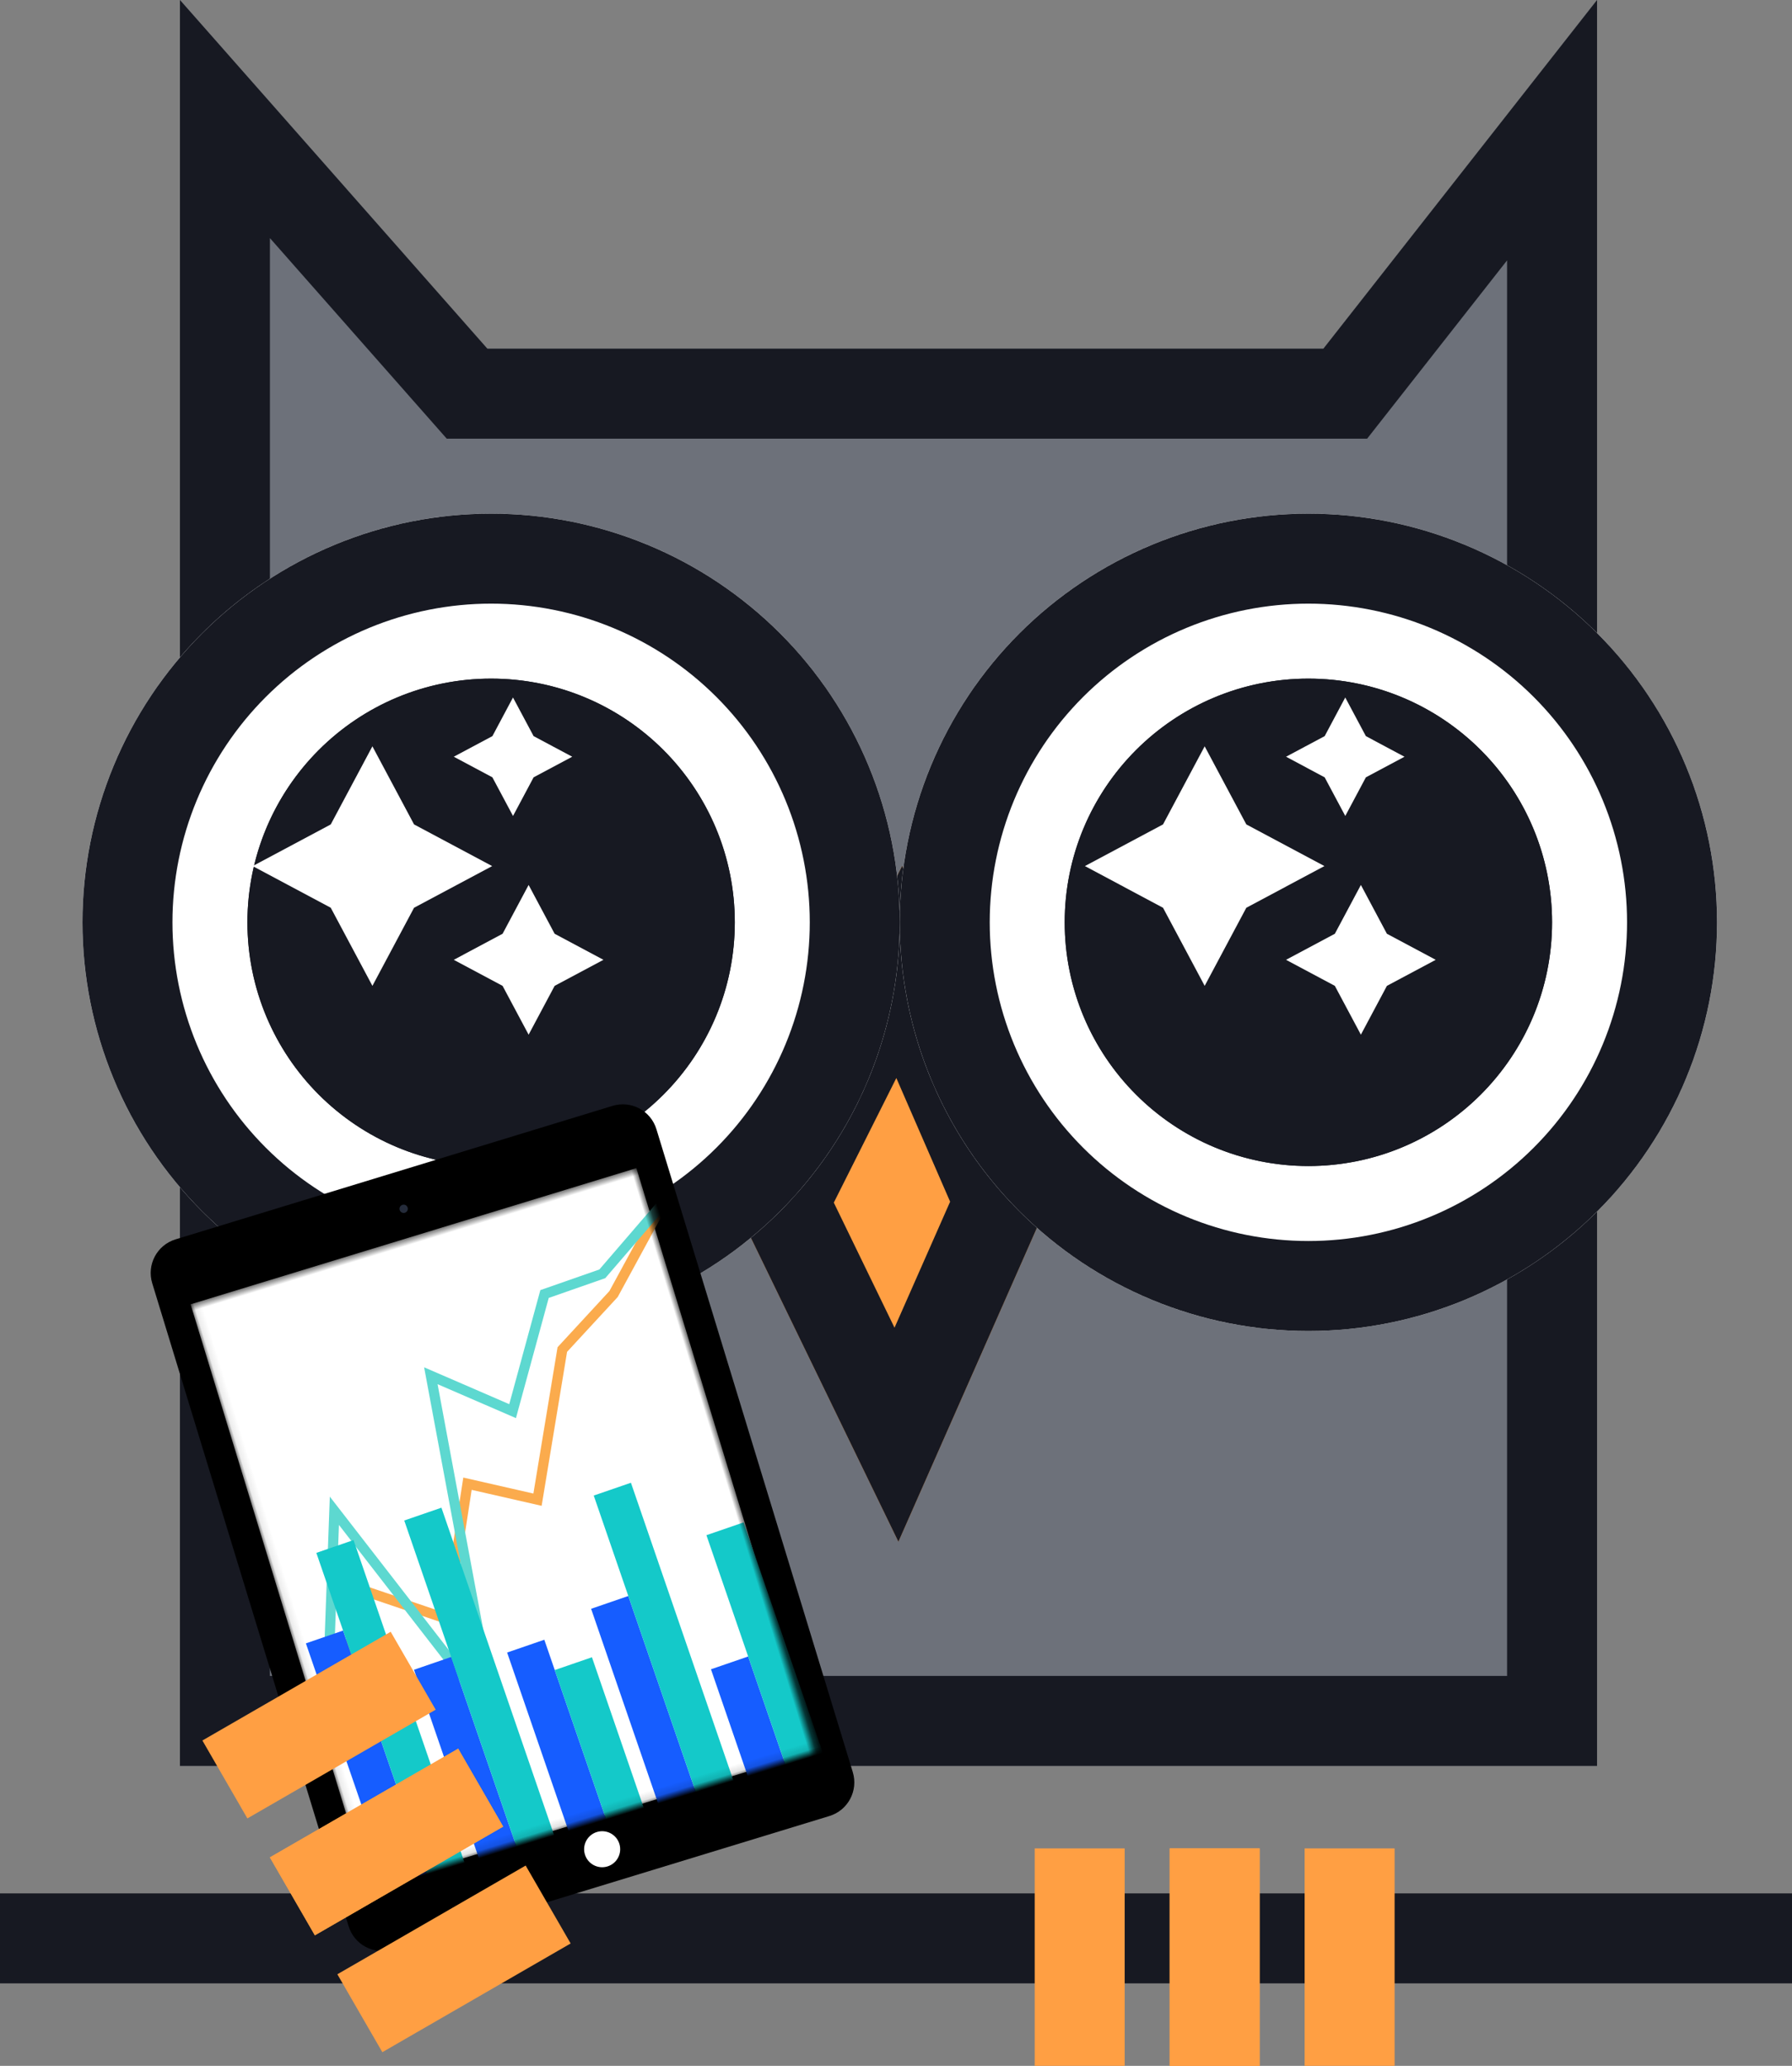 <svg xmlns="http://www.w3.org/2000/svg" xmlns:xlink="http://www.w3.org/1999/xlink" fill="none" version="1.1" width="239" height="275.5" viewBox="0 0 239 275.5"><rect x="0" y="0" width="239" height="275.5" fill="#808080" stroke="none"/><defs><clipPath id="master_svg0_5265_23646/5244_23924"><rect x="144" y="90.5" width="50" height="50" rx="0"/></clipPath><clipPath id="master_svg1_5265_23646/5244_23818"><rect x="33" y="90.5" width="50" height="50" rx="0"/></clipPath><mask id="master_svg2_5265_23652" style="mask-type:alpha" maskUnits="objectBoundingBox"><g><path d="M23.073 175.562C23.073 175.562 23.073 175.562 23.073 175.562L85.269 175.562C85.269 175.562 85.269 175.562 85.269 175.562L85.269 256.883C85.269 256.883 85.269 256.883 85.269 256.883L23.073 256.883C23.073 256.883 23.073 256.883 23.073 256.883Z" fill="#FFFFFF" fill-opacity="1"/></g></mask></defs><g><g><g><path d="M24,235.5L213,235.5L213,0L176.5,46.5L65,46.5L24,0L24,113.5L24,150.5L24,176.625L24,235.5Z" fill="#6D717A" fill-opacity="1"/><path d="M24,0L65,46.5L176.5,46.5L201,15.288L213,0L213,235.5L24,235.5L24,0ZM182.336,58.5L201,34.723L201,223.5L36,223.5L36,31.754L59.582,58.5L182.336,58.5Z" fill-rule="evenodd" fill="#171922" fill-opacity="1"/></g><g transform="matrix(0.707,0.707,-0.707,0.707,116.912,-51.251)"><path d="M120.322,115.5L136.105,163.103L183.709,179.594L165.804,133.405L120.322,115.5Z" fill="#FF9F43" fill-opacity="1"/><path d="M125.24,130.332L120.322,115.5L134.862,121.224L165.804,133.405L178.022,164.925L183.709,179.594L168.842,174.444L136.105,163.103L125.24,130.332ZM145.631,153.704L139.78,136.057L156.515,142.645L163.156,159.775L145.631,153.704Z" fill-rule="evenodd" fill="#171922" fill-opacity="1"/></g><g><ellipse cx="65.5" cy="123" rx="54.5" ry="54.5" fill="#FFFFFF" fill-opacity="1"/><path d="M120,123Q120,124.338,119.934,125.674Q119.869,127.01,119.738,128.342Q119.606,129.673,119.41,130.997Q119.214,132.32,118.953,133.632Q118.692,134.945,118.367,136.242Q118.042,137.54,117.653,138.821Q117.265,140.101,116.814,141.361Q116.363,142.62,115.851,143.856Q115.339,145.092,114.767,146.302Q114.195,147.511,113.565,148.691Q112.934,149.871,112.246,151.019Q111.558,152.166,110.815,153.279Q110.072,154.391,109.275,155.466Q108.478,156.54,107.629,157.574Q106.78,158.609,105.882,159.6Q104.983,160.591,104.037,161.537Q103.091,162.483,102.1,163.382Q101.109,164.28,100.074,165.129Q99.04,165.978,97.966,166.775Q96.891,167.572,95.779,168.315Q94.666,169.058,93.519,169.746Q92.371,170.434,91.191,171.065Q90.011,171.695,88.802,172.267Q87.592,172.839,86.356,173.351Q85.12,173.863,83.86,174.314Q82.601,174.765,81.321,175.153Q80.04,175.542,78.742,175.867Q77.445,176.192,76.132,176.453Q74.82,176.714,73.497,176.91Q72.173,177.106,70.842,177.238Q69.51,177.369,68.174,177.434Q66.838,177.5,65.5,177.5Q64.162,177.5,62.826,177.434Q61.49,177.369,60.158,177.238Q58.827,177.106,57.503,176.91Q56.18,176.714,54.868,176.453Q53.555,176.192,52.258,175.867Q50.96,175.542,49.679,175.153Q48.399,174.765,47.139,174.314Q45.88,173.863,44.644,173.351Q43.408,172.839,42.198,172.267Q40.989,171.695,39.809,171.065Q38.629,170.434,37.481,169.746Q36.334,169.058,35.221,168.315Q34.109,167.572,33.034,166.775Q31.96,165.978,30.926,165.129Q29.891,164.28,28.9,163.382Q27.909,162.483,26.963,161.537Q26.017,160.591,25.118,159.6Q24.22,158.609,23.371,157.574Q22.522,156.54,21.725,155.466Q20.928,154.391,20.185,153.279Q19.442,152.166,18.754,151.019Q18.066,149.871,17.435,148.691Q16.805,147.511,16.233,146.302Q15.661,145.092,15.149,143.856Q14.637,142.62,14.186,141.36Q13.735,140.101,13.347,138.821Q12.958,137.54,12.633,136.242Q12.308,134.945,12.047,133.632Q11.786,132.32,11.59,130.997Q11.394,129.673,11.262,128.342Q11.131,127.01,11.066,125.674Q11,124.338,11,123Q11,121.662,11.066,120.326Q11.131,118.99,11.262,117.658Q11.394,116.327,11.59,115.003Q11.786,113.68,12.047,112.368Q12.308,111.055,12.633,109.758Q12.958,108.46,13.347,107.179Q13.735,105.899,14.186,104.639Q14.637,103.38,15.149,102.144Q15.661,100.908,16.233,99.698Q16.805,98.489,17.435,97.309Q18.066,96.129,18.754,94.981Q19.442,93.834,20.185,92.721Q20.928,91.609,21.725,90.534Q22.522,89.46,23.371,88.426Q24.22,87.391,25.118,86.4Q26.017,85.409,26.963,84.463Q27.909,83.517,28.9,82.618Q29.891,81.72,30.926,80.871Q31.96,80.022,33.034,79.225Q34.109,78.428,35.221,77.685Q36.334,76.942,37.481,76.254Q38.629,75.566,39.809,74.935Q40.989,74.305,42.198,73.733Q43.408,73.161,44.644,72.649Q45.88,72.137,47.139,71.686Q48.399,71.235,49.679,70.847Q50.96,70.458,52.258,70.133Q53.555,69.808,54.868,69.547Q56.18,69.286,57.503,69.09Q58.827,68.894,60.158,68.762Q61.49,68.631,62.826,68.566Q64.162,68.5,65.5,68.5Q66.838,68.5,68.174,68.566Q69.51,68.631,70.842,68.762Q72.173,68.894,73.497,69.09Q74.82,69.286,76.132,69.547Q77.445,69.808,78.742,70.133Q80.04,70.458,81.321,70.847Q82.601,71.235,83.861,71.686Q85.12,72.137,86.356,72.649Q87.592,73.161,88.802,73.733Q90.011,74.305,91.191,74.935Q92.371,75.566,93.519,76.254Q94.666,76.942,95.779,77.685Q96.891,78.428,97.966,79.225Q99.04,80.022,100.074,80.871Q101.109,81.72,102.1,82.618Q103.091,83.517,104.037,84.463Q104.983,85.409,105.882,86.4Q106.78,87.391,107.629,88.426Q108.478,89.46,109.275,90.534Q110.072,91.609,110.815,92.721Q111.558,93.834,112.246,94.981Q112.934,96.129,113.565,97.309Q114.195,98.489,114.767,99.698Q115.339,100.908,115.851,102.144Q116.363,103.38,116.814,104.639Q117.265,105.899,117.653,107.179Q118.042,108.46,118.367,109.758Q118.692,111.055,118.953,112.368Q119.214,113.68,119.41,115.003Q119.606,116.327,119.738,117.658Q119.869,118.99,119.934,120.326Q120,121.662,120,123ZM108,123Q108,121.957,107.949,120.915Q107.898,119.873,107.795,118.834Q107.693,117.796,107.54,116.764Q107.387,115.732,107.183,114.709Q106.98,113.685,106.726,112.673Q106.473,111.661,106.17,110.663Q105.867,109.665,105.516,108.682Q105.164,107.7,104.765,106.736Q104.366,105.772,103.92,104.829Q103.473,103.886,102.982,102.966Q102.49,102.046,101.953,101.151Q101.417,100.256,100.837,99.388Q100.258,98.521,99.636,97.683Q99.015,96.845,98.353,96.038Q97.691,95.232,96.99,94.459Q96.29,93.686,95.552,92.948Q94.814,92.21,94.041,91.51Q93.268,90.809,92.462,90.147Q91.655,89.485,90.817,88.864Q89.979,88.242,89.112,87.663Q88.244,87.083,87.349,86.547Q86.454,86.01,85.534,85.518Q84.614,85.027,83.671,84.58Q82.728,84.134,81.764,83.735Q80.8,83.336,79.818,82.984Q78.835,82.633,77.837,82.33Q76.839,82.027,75.827,81.774Q74.815,81.52,73.791,81.317Q72.768,81.113,71.736,80.96Q70.704,80.807,69.666,80.705Q68.627,80.602,67.585,80.551Q66.543,80.5,65.5,80.5Q64.457,80.5,63.415,80.551Q62.373,80.602,61.334,80.705Q60.296,80.807,59.264,80.96Q58.232,81.113,57.209,81.317Q56.185,81.52,55.173,81.774Q54.161,82.027,53.163,82.33Q52.165,82.633,51.182,82.984Q50.2,83.336,49.236,83.735Q48.272,84.134,47.329,84.58Q46.386,85.027,45.466,85.518Q44.546,86.01,43.651,86.547Q42.756,87.083,41.888,87.663Q41.021,88.242,40.183,88.864Q39.345,89.485,38.538,90.147Q37.732,90.809,36.959,91.51Q36.186,92.21,35.448,92.948Q34.71,93.686,34.01,94.459Q33.309,95.232,32.647,96.038Q31.985,96.845,31.364,97.683Q30.742,98.521,30.163,99.388Q29.583,100.256,29.047,101.151Q28.51,102.046,28.018,102.966Q27.527,103.886,27.08,104.829Q26.634,105.772,26.235,106.736Q25.836,107.7,25.484,108.682Q25.133,109.665,24.83,110.663Q24.527,111.661,24.274,112.673Q24.02,113.685,23.817,114.709Q23.613,115.732,23.46,116.764Q23.307,117.796,23.205,118.834Q23.102,119.873,23.051,120.915Q23,121.957,23,123Q23,124.043,23.051,125.085Q23.102,126.127,23.205,127.166Q23.307,128.204,23.46,129.236Q23.613,130.268,23.817,131.291Q24.02,132.315,24.274,133.327Q24.527,134.339,24.83,135.337Q25.133,136.335,25.484,137.318Q25.836,138.3,26.235,139.264Q26.634,140.228,27.08,141.171Q27.527,142.114,28.018,143.034Q28.51,143.954,29.047,144.849Q29.583,145.744,30.163,146.612Q30.742,147.479,31.364,148.317Q31.985,149.155,32.647,149.962Q33.309,150.768,34.01,151.541Q34.71,152.314,35.448,153.052Q36.186,153.79,36.959,154.49Q37.732,155.191,38.538,155.853Q39.345,156.515,40.183,157.136Q41.021,157.758,41.888,158.337Q42.756,158.917,43.651,159.453Q44.546,159.99,45.466,160.482Q46.386,160.973,47.329,161.42Q48.272,161.866,49.236,162.265Q50.2,162.664,51.182,163.016Q52.165,163.367,53.163,163.67Q54.161,163.973,55.173,164.226Q56.185,164.48,57.209,164.683Q58.232,164.887,59.264,165.04Q60.296,165.193,61.334,165.295Q62.373,165.398,63.415,165.449Q64.457,165.5,65.5,165.5Q66.543,165.5,67.585,165.449Q68.627,165.398,69.666,165.295Q70.704,165.193,71.736,165.04Q72.768,164.887,73.791,164.683Q74.815,164.48,75.827,164.226Q76.839,163.973,77.837,163.67Q78.835,163.367,79.818,163.016Q80.8,162.664,81.764,162.265Q82.728,161.866,83.671,161.42Q84.614,160.973,85.534,160.482Q86.454,159.99,87.349,159.453Q88.244,158.917,89.112,158.337Q89.979,157.758,90.817,157.136Q91.655,156.515,92.462,155.853Q93.268,155.191,94.041,154.49Q94.814,153.79,95.552,153.052Q96.29,152.314,96.99,151.541Q97.691,150.768,98.353,149.962Q99.015,149.155,99.636,148.317Q100.258,147.479,100.837,146.612Q101.417,145.744,101.953,144.849Q102.49,143.954,102.982,143.034Q103.473,142.114,103.92,141.171Q104.366,140.228,104.765,139.264Q105.164,138.3,105.516,137.318Q105.867,136.335,106.17,135.337Q106.473,134.339,106.726,133.327Q106.98,132.315,107.183,131.291Q107.387,130.268,107.54,129.236Q107.693,128.204,107.795,127.166Q107.898,126.127,107.949,125.085Q108,124.043,108,123Z" fill="#171922" fill-opacity="1"/></g><g><ellipse cx="65.5" cy="123" rx="32.5" ry="32.5" fill="#171922" fill-opacity="1"/><path d="M98,123Q98,123.798,97.961,124.595Q97.922,125.392,97.844,126.186Q97.765,126.98,97.648,127.769Q97.531,128.558,97.376,129.34Q97.22,130.123,97.026,130.897Q96.832,131.671,96.601,132.434Q96.369,133.198,96.1,133.949Q95.831,134.7,95.526,135.437Q95.221,136.174,94.88,136.896Q94.539,137.617,94.162,138.32Q93.786,139.024,93.376,139.708Q92.966,140.393,92.523,141.056Q92.08,141.719,91.604,142.36Q91.129,143.001,90.623,143.618Q90.117,144.235,89.581,144.826Q89.045,145.417,88.481,145.981Q87.917,146.545,87.326,147.081Q86.735,147.617,86.118,148.123Q85.501,148.629,84.86,149.104Q84.219,149.58,83.556,150.023Q82.893,150.466,82.208,150.876Q81.524,151.286,80.82,151.662Q80.117,152.039,79.396,152.38Q78.674,152.721,77.937,153.026Q77.2,153.331,76.449,153.6Q75.698,153.869,74.934,154.101Q74.171,154.332,73.397,154.526Q72.623,154.72,71.84,154.876Q71.058,155.031,70.269,155.148Q69.48,155.265,68.686,155.344Q67.892,155.422,67.095,155.461Q66.298,155.5,65.5,155.5Q64.702,155.5,63.905,155.461Q63.108,155.422,62.314,155.344Q61.52,155.265,60.731,155.148Q59.942,155.031,59.16,154.876Q58.377,154.72,57.603,154.526Q56.829,154.332,56.066,154.101Q55.302,153.869,54.551,153.6Q53.8,153.331,53.063,153.026Q52.326,152.721,51.604,152.38Q50.883,152.039,50.18,151.662Q49.476,151.286,48.792,150.876Q48.107,150.466,47.444,150.023Q46.781,149.58,46.14,149.104Q45.499,148.629,44.882,148.123Q44.265,147.617,43.674,147.081Q43.083,146.545,42.519,145.981Q41.955,145.417,41.419,144.826Q40.883,144.235,40.377,143.618Q39.871,143.001,39.396,142.36Q38.92,141.719,38.477,141.056Q38.034,140.393,37.624,139.708Q37.214,139.024,36.838,138.32Q36.461,137.617,36.12,136.896Q35.779,136.174,35.474,135.437Q35.169,134.7,34.9,133.949Q34.631,133.198,34.399,132.434Q34.168,131.671,33.974,130.897Q33.78,130.123,33.624,129.34Q33.469,128.558,33.352,127.769Q33.235,126.98,33.156,126.186Q33.078,125.392,33.039,124.595Q33,123.798,33,123Q33,122.202,33.039,121.405Q33.078,120.608,33.156,119.814Q33.235,119.02,33.352,118.231Q33.469,117.442,33.624,116.66Q33.78,115.877,33.974,115.103Q34.168,114.329,34.399,113.566Q34.631,112.802,34.9,112.051Q35.169,111.3,35.474,110.563Q35.779,109.826,36.12,109.104Q36.461,108.383,36.838,107.68Q37.214,106.976,37.624,106.292Q38.034,105.607,38.477,104.944Q38.92,104.281,39.396,103.64Q39.871,102.999,40.377,102.382Q40.883,101.765,41.419,101.174Q41.955,100.583,42.519,100.019Q43.083,99.455,43.674,98.919Q44.265,98.383,44.882,97.877Q45.499,97.371,46.14,96.896Q46.781,96.42,47.444,95.977Q48.107,95.534,48.792,95.124Q49.476,94.714,50.18,94.338Q50.883,93.961,51.604,93.62Q52.326,93.279,53.063,92.974Q53.8,92.669,54.551,92.4Q55.302,92.131,56.066,91.899Q56.829,91.668,57.603,91.474Q58.377,91.28,59.16,91.124Q59.942,90.969,60.731,90.852Q61.52,90.735,62.314,90.656Q63.108,90.578,63.905,90.539Q64.702,90.5,65.5,90.5Q66.298,90.5,67.095,90.539Q67.892,90.578,68.686,90.656Q69.48,90.735,70.269,90.852Q71.058,90.969,71.84,91.124Q72.623,91.28,73.397,91.474Q74.171,91.668,74.934,91.899Q75.698,92.131,76.449,92.4Q77.2,92.669,77.937,92.974Q78.674,93.279,79.396,93.62Q80.117,93.961,80.82,94.338Q81.524,94.714,82.208,95.124Q82.893,95.534,83.556,95.977Q84.219,96.42,84.86,96.896Q85.501,97.371,86.118,97.877Q86.735,98.383,87.326,98.919Q87.917,99.455,88.481,100.019Q89.045,100.583,89.581,101.174Q90.117,101.765,90.623,102.382Q91.129,102.999,91.604,103.64Q92.08,104.281,92.523,104.944Q92.966,105.607,93.376,106.292Q93.786,106.976,94.162,107.68Q94.539,108.383,94.88,109.104Q95.221,109.826,95.526,110.563Q95.831,111.3,96.1,112.051Q96.369,112.802,96.601,113.566Q96.832,114.329,97.026,115.103Q97.22,115.877,97.376,116.66Q97.531,117.442,97.648,118.231Q97.765,119.02,97.844,119.814Q97.922,120.608,97.961,121.405Q98,122.202,98,123ZM86,123Q86,122.497,85.975,121.994Q85.951,121.491,85.901,120.991Q85.852,120.49,85.778,119.992Q85.704,119.494,85.606,119.001Q85.508,118.507,85.386,118.019Q85.263,117.531,85.117,117.049Q84.971,116.568,84.802,116.094Q84.632,115.62,84.44,115.155Q84.247,114.69,84.032,114.235Q83.817,113.78,83.579,113.336Q83.342,112.893,83.083,112.461Q82.825,112.029,82.545,111.611Q82.266,111.192,81.966,110.788Q81.666,110.384,81.347,109.995Q81.027,109.606,80.689,109.233Q80.352,108.86,79.996,108.504Q79.64,108.148,79.267,107.811Q78.894,107.473,78.505,107.153Q78.116,106.834,77.712,106.534Q77.308,106.234,76.889,105.955Q76.471,105.675,76.039,105.417Q75.607,105.158,75.164,104.921Q74.72,104.683,74.265,104.468Q73.81,104.253,73.345,104.06Q72.88,103.868,72.406,103.698Q71.932,103.529,71.451,103.383Q70.969,103.237,70.481,103.114Q69.993,102.992,69.499,102.894Q69.006,102.796,68.508,102.722Q68.01,102.648,67.509,102.599Q67.009,102.549,66.506,102.525Q66.003,102.5,65.5,102.5Q64.997,102.5,64.494,102.525Q63.991,102.549,63.491,102.599Q62.99,102.648,62.492,102.722Q61.994,102.796,61.501,102.894Q61.007,102.992,60.519,103.114Q60.031,103.237,59.549,103.383Q59.068,103.529,58.594,103.698Q58.12,103.868,57.655,104.06Q57.19,104.253,56.735,104.468Q56.28,104.683,55.836,104.921Q55.393,105.158,54.961,105.417Q54.529,105.675,54.111,105.955Q53.692,106.234,53.288,106.534Q52.884,106.834,52.495,107.153Q52.106,107.473,51.733,107.811Q51.36,108.148,51.004,108.504Q50.648,108.86,50.311,109.233Q49.973,109.606,49.653,109.995Q49.334,110.384,49.034,110.788Q48.734,111.192,48.455,111.611Q48.175,112.029,47.917,112.461Q47.658,112.893,47.421,113.336Q47.183,113.78,46.968,114.235Q46.753,114.69,46.56,115.155Q46.368,115.62,46.198,116.094Q46.029,116.568,45.883,117.049Q45.737,117.531,45.614,118.019Q45.492,118.507,45.394,119.001Q45.296,119.494,45.222,119.992Q45.148,120.49,45.099,120.991Q45.049,121.491,45.025,121.994Q45,122.497,45,123Q45,123.503,45.025,124.006Q45.049,124.509,45.099,125.009Q45.148,125.51,45.222,126.008Q45.296,126.506,45.394,126.999Q45.492,127.493,45.614,127.981Q45.737,128.469,45.883,128.951Q46.029,129.432,46.198,129.906Q46.368,130.38,46.56,130.845Q46.753,131.31,46.968,131.765Q47.183,132.22,47.421,132.664Q47.658,133.107,47.917,133.539Q48.175,133.971,48.455,134.389Q48.734,134.808,49.034,135.212Q49.334,135.616,49.653,136.005Q49.973,136.394,50.311,136.767Q50.648,137.14,51.004,137.496Q51.36,137.852,51.733,138.189Q52.106,138.527,52.495,138.847Q52.884,139.166,53.288,139.466Q53.692,139.766,54.111,140.045Q54.529,140.325,54.961,140.583Q55.393,140.842,55.836,141.079Q56.28,141.317,56.735,141.532Q57.19,141.747,57.655,141.94Q58.12,142.132,58.594,142.302Q59.068,142.471,59.549,142.617Q60.031,142.763,60.519,142.886Q61.007,143.008,61.501,143.106Q61.994,143.204,62.492,143.278Q62.99,143.352,63.491,143.401Q63.991,143.451,64.494,143.475Q64.997,143.5,65.5,143.5Q66.003,143.5,66.506,143.475Q67.009,143.451,67.509,143.401Q68.01,143.352,68.508,143.278Q69.006,143.204,69.499,143.106Q69.993,143.008,70.481,142.886Q70.969,142.763,71.451,142.617Q71.932,142.471,72.406,142.302Q72.88,142.132,73.345,141.94Q73.81,141.747,74.265,141.532Q74.72,141.317,75.164,141.079Q75.607,140.842,76.039,140.583Q76.471,140.325,76.889,140.045Q77.308,139.766,77.712,139.466Q78.116,139.166,78.505,138.847Q78.894,138.527,79.267,138.189Q79.64,137.852,79.996,137.496Q80.352,137.14,80.689,136.767Q81.027,136.394,81.347,136.005Q81.666,135.616,81.966,135.212Q82.266,134.808,82.545,134.389Q82.825,133.971,83.083,133.539Q83.342,133.107,83.579,132.664Q83.817,132.22,84.032,131.765Q84.247,131.31,84.44,130.845Q84.632,130.38,84.802,129.906Q84.971,129.432,85.117,128.951Q85.263,128.469,85.386,127.981Q85.508,127.493,85.606,126.999Q85.704,126.506,85.778,126.008Q85.852,125.51,85.901,125.009Q85.951,124.509,85.975,124.006Q86,123.503,86,123Z" fill="#171922" fill-opacity="1"/></g><g><ellipse cx="172.5" cy="123" rx="32.5" ry="32.5" fill="#FFFFFF" fill-opacity="1"/><path d="M205,123Q205,123.798,204.961,124.595Q204.922,125.392,204.844,126.186Q204.765,126.98,204.648,127.769Q204.531,128.558,204.376,129.34Q204.22,130.123,204.026,130.897Q203.832,131.671,203.601,132.434Q203.369,133.198,203.1,133.949Q202.831,134.7,202.526,135.437Q202.221,136.174,201.88,136.896Q201.539,137.617,201.162,138.32Q200.786,139.024,200.376,139.708Q199.966,140.393,199.523,141.056Q199.08,141.719,198.604,142.36Q198.129,143.001,197.623,143.618Q197.117,144.235,196.581,144.826Q196.045,145.417,195.481,145.981Q194.917,146.545,194.326,147.081Q193.735,147.617,193.118,148.123Q192.501,148.629,191.86,149.104Q191.219,149.58,190.556,150.023Q189.893,150.466,189.208,150.876Q188.524,151.286,187.82,151.662Q187.117,152.039,186.396,152.38Q185.674,152.721,184.937,153.026Q184.2,153.331,183.449,153.6Q182.698,153.869,181.934,154.101Q181.171,154.332,180.397,154.526Q179.623,154.72,178.84,154.876Q178.058,155.031,177.269,155.148Q176.48,155.265,175.686,155.344Q174.892,155.422,174.095,155.461Q173.298,155.5,172.5,155.5Q171.702,155.5,170.905,155.461Q170.108,155.422,169.314,155.344Q168.52,155.265,167.731,155.148Q166.942,155.031,166.16,154.876Q165.377,154.72,164.603,154.526Q163.829,154.332,163.066,154.101Q162.302,153.869,161.551,153.6Q160.8,153.331,160.063,153.026Q159.326,152.721,158.604,152.38Q157.883,152.039,157.18,151.662Q156.476,151.286,155.792,150.876Q155.107,150.466,154.444,150.023Q153.781,149.58,153.14,149.104Q152.499,148.629,151.882,148.123Q151.265,147.617,150.674,147.081Q150.083,146.545,149.519,145.981Q148.955,145.417,148.419,144.826Q147.883,144.235,147.377,143.618Q146.871,143.001,146.396,142.36Q145.92,141.719,145.477,141.056Q145.034,140.393,144.624,139.708Q144.214,139.024,143.838,138.32Q143.461,137.617,143.12,136.896Q142.779,136.174,142.474,135.437Q142.169,134.7,141.9,133.949Q141.631,133.198,141.399,132.434Q141.168,131.671,140.974,130.897Q140.78,130.123,140.624,129.34Q140.469,128.558,140.352,127.769Q140.235,126.98,140.156,126.186Q140.078,125.392,140.039,124.595Q140,123.798,140,123Q140,122.202,140.039,121.405Q140.078,120.608,140.156,119.814Q140.235,119.02,140.352,118.231Q140.469,117.442,140.624,116.66Q140.78,115.877,140.974,115.103Q141.168,114.329,141.399,113.566Q141.631,112.802,141.9,112.051Q142.169,111.3,142.474,110.563Q142.779,109.826,143.12,109.104Q143.461,108.383,143.838,107.68Q144.214,106.976,144.624,106.292Q145.034,105.607,145.477,104.944Q145.92,104.281,146.396,103.64Q146.871,102.999,147.377,102.382Q147.883,101.765,148.419,101.174Q148.955,100.583,149.519,100.019Q150.083,99.455,150.674,98.919Q151.265,98.383,151.882,97.877Q152.499,97.371,153.14,96.896Q153.781,96.42,154.444,95.977Q155.107,95.534,155.792,95.124Q156.476,94.714,157.18,94.338Q157.883,93.961,158.604,93.62Q159.326,93.279,160.063,92.974Q160.8,92.669,161.551,92.4Q162.302,92.131,163.066,91.899Q163.829,91.668,164.603,91.474Q165.377,91.28,166.16,91.124Q166.942,90.969,167.731,90.852Q168.52,90.735,169.314,90.656Q170.108,90.578,170.905,90.539Q171.702,90.5,172.5,90.5Q173.298,90.5,174.095,90.539Q174.892,90.578,175.686,90.656Q176.48,90.735,177.269,90.852Q178.058,90.969,178.84,91.124Q179.623,91.28,180.397,91.474Q181.171,91.668,181.934,91.899Q182.698,92.131,183.449,92.4Q184.2,92.669,184.937,92.974Q185.674,93.279,186.396,93.62Q187.117,93.961,187.82,94.338Q188.524,94.714,189.208,95.124Q189.893,95.534,190.556,95.977Q191.219,96.42,191.86,96.896Q192.501,97.371,193.118,97.877Q193.735,98.383,194.326,98.919Q194.917,99.455,195.481,100.019Q196.045,100.583,196.581,101.174Q197.117,101.765,197.623,102.382Q198.129,102.999,198.604,103.64Q199.08,104.281,199.523,104.944Q199.966,105.607,200.376,106.292Q200.786,106.976,201.162,107.68Q201.539,108.383,201.88,109.104Q202.221,109.826,202.526,110.563Q202.831,111.3,203.1,112.051Q203.369,112.802,203.601,113.566Q203.832,114.329,204.026,115.103Q204.22,115.877,204.376,116.66Q204.531,117.442,204.648,118.231Q204.765,119.02,204.844,119.814Q204.922,120.608,204.961,121.405Q205,122.202,205,123ZM193,123Q193,122.497,192.975,121.994Q192.951,121.491,192.901,120.991Q192.852,120.49,192.778,119.992Q192.704,119.494,192.606,119.001Q192.508,118.507,192.386,118.019Q192.263,117.531,192.117,117.049Q191.971,116.568,191.802,116.094Q191.632,115.62,191.44,115.155Q191.247,114.69,191.032,114.235Q190.817,113.78,190.579,113.336Q190.342,112.893,190.083,112.461Q189.825,112.029,189.545,111.611Q189.266,111.192,188.966,110.788Q188.666,110.384,188.347,109.995Q188.027,109.606,187.689,109.233Q187.352,108.86,186.996,108.504Q186.64,108.148,186.267,107.811Q185.894,107.473,185.505,107.153Q185.116,106.834,184.712,106.534Q184.308,106.234,183.889,105.955Q183.471,105.675,183.039,105.417Q182.607,105.158,182.164,104.921Q181.72,104.683,181.265,104.468Q180.81,104.253,180.345,104.06Q179.88,103.868,179.406,103.698Q178.932,103.529,178.451,103.383Q177.969,103.237,177.481,103.114Q176.993,102.992,176.499,102.894Q176.006,102.796,175.508,102.722Q175.01,102.648,174.509,102.599Q174.009,102.549,173.506,102.525Q173.003,102.5,172.5,102.5Q171.997,102.5,171.494,102.525Q170.991,102.549,170.491,102.599Q169.99,102.648,169.492,102.722Q168.994,102.796,168.501,102.894Q168.007,102.992,167.519,103.114Q167.031,103.237,166.549,103.383Q166.068,103.529,165.594,103.698Q165.12,103.868,164.655,104.06Q164.19,104.253,163.735,104.468Q163.28,104.683,162.836,104.921Q162.393,105.158,161.961,105.417Q161.529,105.675,161.111,105.955Q160.692,106.234,160.288,106.534Q159.884,106.834,159.495,107.153Q159.106,107.473,158.733,107.811Q158.36,108.148,158.004,108.504Q157.648,108.86,157.311,109.233Q156.973,109.606,156.653,109.995Q156.334,110.384,156.034,110.788Q155.734,111.192,155.455,111.611Q155.175,112.029,154.917,112.461Q154.658,112.893,154.421,113.336Q154.183,113.78,153.968,114.235Q153.753,114.69,153.56,115.155Q153.368,115.62,153.198,116.094Q153.029,116.568,152.883,117.049Q152.737,117.531,152.614,118.019Q152.492,118.507,152.394,119.001Q152.296,119.494,152.222,119.992Q152.148,120.49,152.099,120.991Q152.049,121.491,152.025,121.994Q152,122.497,152,123Q152,123.503,152.025,124.006Q152.049,124.509,152.099,125.009Q152.148,125.51,152.222,126.008Q152.296,126.506,152.394,126.999Q152.492,127.493,152.614,127.981Q152.737,128.469,152.883,128.951Q153.029,129.432,153.198,129.906Q153.368,130.38,153.56,130.845Q153.753,131.31,153.968,131.765Q154.183,132.22,154.421,132.664Q154.658,133.107,154.917,133.539Q155.175,133.971,155.455,134.389Q155.734,134.808,156.034,135.212Q156.334,135.616,156.653,136.005Q156.973,136.394,157.311,136.767Q157.648,137.14,158.004,137.496Q158.36,137.852,158.733,138.189Q159.106,138.527,159.495,138.847Q159.884,139.166,160.288,139.466Q160.692,139.766,161.111,140.045Q161.529,140.325,161.961,140.583Q162.393,140.842,162.836,141.079Q163.28,141.317,163.735,141.532Q164.19,141.747,164.655,141.94Q165.12,142.132,165.594,142.302Q166.068,142.471,166.549,142.617Q167.031,142.763,167.519,142.886Q168.007,143.008,168.501,143.106Q168.994,143.204,169.492,143.278Q169.99,143.352,170.491,143.401Q170.991,143.451,171.494,143.475Q171.997,143.5,172.5,143.5Q173.003,143.5,173.506,143.475Q174.009,143.451,174.509,143.401Q175.01,143.352,175.508,143.278Q176.006,143.204,176.499,143.106Q176.993,143.008,177.481,142.886Q177.969,142.763,178.451,142.617Q178.932,142.471,179.406,142.302Q179.88,142.132,180.345,141.94Q180.81,141.747,181.265,141.532Q181.72,141.317,182.164,141.079Q182.607,140.842,183.039,140.583Q183.471,140.325,183.889,140.045Q184.308,139.766,184.712,139.466Q185.116,139.166,185.505,138.847Q185.894,138.527,186.267,138.189Q186.64,137.852,186.996,137.496Q187.352,137.14,187.689,136.767Q188.027,136.394,188.347,136.005Q188.666,135.616,188.966,135.212Q189.266,134.808,189.545,134.389Q189.825,133.971,190.083,133.539Q190.342,133.107,190.579,132.664Q190.817,132.22,191.032,131.765Q191.247,131.31,191.44,130.845Q191.632,130.38,191.802,129.906Q191.971,129.432,192.117,128.951Q192.263,128.469,192.386,127.981Q192.508,127.493,192.606,126.999Q192.704,126.506,192.778,126.008Q192.852,125.51,192.901,125.009Q192.951,124.509,192.975,124.006Q193,123.503,193,123Z" fill="#171922" fill-opacity="1"/></g><g><ellipse cx="174.5" cy="123" rx="54.5" ry="54.5" fill="#FFFFFF" fill-opacity="1"/><path d="M229,123Q229,124.338,228.934,125.674Q228.869,127.01,228.738,128.342Q228.606,129.673,228.41,130.997Q228.214,132.32,227.953,133.632Q227.692,134.945,227.367,136.242Q227.042,137.54,226.653,138.821Q226.265,140.101,225.814,141.361Q225.363,142.62,224.851,143.856Q224.339,145.092,223.767,146.302Q223.195,147.511,222.565,148.691Q221.934,149.871,221.246,151.019Q220.558,152.166,219.815,153.279Q219.072,154.391,218.275,155.466Q217.478,156.54,216.629,157.574Q215.78,158.609,214.882,159.6Q213.983,160.591,213.037,161.537Q212.091,162.483,211.1,163.382Q210.109,164.28,209.074,165.129Q208.04,165.978,206.966,166.775Q205.891,167.572,204.779,168.315Q203.666,169.058,202.519,169.746Q201.371,170.434,200.191,171.065Q199.011,171.695,197.802,172.267Q196.592,172.839,195.356,173.351Q194.12,173.863,192.86,174.314Q191.601,174.765,190.321,175.153Q189.04,175.542,187.742,175.867Q186.445,176.192,185.132,176.453Q183.82,176.714,182.497,176.91Q181.173,177.106,179.842,177.238Q178.51,177.369,177.174,177.434Q175.838,177.5,174.5,177.5Q173.162,177.5,171.826,177.434Q170.49,177.369,169.158,177.238Q167.827,177.106,166.503,176.91Q165.18,176.714,163.868,176.453Q162.555,176.192,161.258,175.867Q159.96,175.542,158.679,175.153Q157.399,174.765,156.139,174.314Q154.88,173.863,153.644,173.351Q152.408,172.839,151.198,172.267Q149.989,171.695,148.809,171.065Q147.629,170.434,146.481,169.746Q145.334,169.058,144.221,168.315Q143.109,167.572,142.034,166.775Q140.96,165.978,139.926,165.129Q138.891,164.28,137.9,163.382Q136.909,162.483,135.963,161.537Q135.017,160.591,134.118,159.6Q133.22,158.609,132.371,157.574Q131.522,156.54,130.725,155.466Q129.928,154.391,129.185,153.279Q128.442,152.166,127.754,151.019Q127.066,149.871,126.435,148.691Q125.805,147.511,125.233,146.302Q124.661,145.092,124.149,143.856Q123.637,142.62,123.186,141.36Q122.735,140.101,122.347,138.821Q121.958,137.54,121.633,136.242Q121.308,134.945,121.047,133.632Q120.786,132.32,120.59,130.997Q120.394,129.673,120.262,128.342Q120.131,127.01,120.066,125.674Q120,124.338,120,123Q120,121.662,120.066,120.326Q120.131,118.99,120.262,117.658Q120.394,116.327,120.59,115.003Q120.786,113.68,121.047,112.368Q121.308,111.055,121.633,109.758Q121.958,108.46,122.347,107.179Q122.735,105.899,123.186,104.639Q123.637,103.38,124.149,102.144Q124.661,100.908,125.233,99.698Q125.805,98.489,126.435,97.309Q127.066,96.129,127.754,94.981Q128.442,93.834,129.185,92.721Q129.928,91.609,130.725,90.534Q131.522,89.46,132.371,88.426Q133.22,87.391,134.118,86.4Q135.017,85.409,135.963,84.463Q136.909,83.517,137.9,82.618Q138.891,81.72,139.926,80.871Q140.96,80.022,142.034,79.225Q143.109,78.428,144.221,77.685Q145.334,76.942,146.481,76.254Q147.629,75.566,148.809,74.935Q149.989,74.305,151.198,73.733Q152.408,73.161,153.644,72.649Q154.88,72.137,156.139,71.686Q157.399,71.235,158.679,70.847Q159.96,70.458,161.258,70.133Q162.555,69.808,163.868,69.547Q165.18,69.286,166.503,69.09Q167.827,68.894,169.158,68.762Q170.49,68.631,171.826,68.566Q173.162,68.5,174.5,68.5Q175.838,68.5,177.174,68.566Q178.51,68.631,179.842,68.762Q181.173,68.894,182.497,69.09Q183.82,69.286,185.132,69.547Q186.445,69.808,187.742,70.133Q189.04,70.458,190.321,70.847Q191.601,71.235,192.861,71.686Q194.12,72.137,195.356,72.649Q196.592,73.161,197.802,73.733Q199.011,74.305,200.191,74.935Q201.371,75.566,202.519,76.254Q203.666,76.942,204.779,77.685Q205.891,78.428,206.966,79.225Q208.04,80.022,209.074,80.871Q210.109,81.72,211.1,82.618Q212.091,83.517,213.037,84.463Q213.983,85.409,214.882,86.4Q215.78,87.391,216.629,88.426Q217.478,89.46,218.275,90.534Q219.072,91.609,219.815,92.721Q220.558,93.834,221.246,94.981Q221.934,96.129,222.565,97.309Q223.195,98.489,223.767,99.698Q224.339,100.908,224.851,102.144Q225.363,103.38,225.814,104.639Q226.265,105.899,226.653,107.179Q227.042,108.46,227.367,109.758Q227.692,111.055,227.953,112.368Q228.214,113.68,228.41,115.003Q228.606,116.327,228.738,117.658Q228.869,118.99,228.934,120.326Q229,121.662,229,123ZM217,123Q217,121.957,216.949,120.915Q216.898,119.873,216.795,118.834Q216.693,117.796,216.54,116.764Q216.387,115.732,216.183,114.709Q215.98,113.685,215.726,112.673Q215.473,111.661,215.17,110.663Q214.867,109.665,214.516,108.682Q214.164,107.7,213.765,106.736Q213.366,105.772,212.92,104.829Q212.473,103.886,211.982,102.966Q211.49,102.046,210.953,101.151Q210.417,100.256,209.837,99.388Q209.258,98.521,208.636,97.683Q208.015,96.845,207.353,96.038Q206.691,95.232,205.99,94.459Q205.29,93.686,204.552,92.948Q203.814,92.21,203.041,91.51Q202.268,90.809,201.462,90.147Q200.655,89.485,199.817,88.864Q198.979,88.242,198.112,87.663Q197.244,87.083,196.349,86.547Q195.454,86.01,194.534,85.518Q193.614,85.027,192.671,84.58Q191.728,84.134,190.764,83.735Q189.8,83.336,188.818,82.984Q187.835,82.633,186.837,82.33Q185.839,82.027,184.827,81.774Q183.815,81.52,182.791,81.317Q181.768,81.113,180.736,80.96Q179.704,80.807,178.666,80.705Q177.627,80.602,176.585,80.551Q175.543,80.5,174.5,80.5Q173.457,80.5,172.415,80.551Q171.373,80.602,170.334,80.705Q169.296,80.807,168.264,80.96Q167.232,81.113,166.209,81.317Q165.185,81.52,164.173,81.774Q163.161,82.027,162.163,82.33Q161.165,82.633,160.182,82.984Q159.2,83.336,158.236,83.735Q157.272,84.134,156.329,84.58Q155.386,85.027,154.466,85.518Q153.546,86.01,152.651,86.547Q151.756,87.083,150.888,87.663Q150.021,88.242,149.183,88.864Q148.345,89.485,147.538,90.147Q146.732,90.809,145.959,91.51Q145.186,92.21,144.448,92.948Q143.71,93.686,143.01,94.459Q142.309,95.232,141.647,96.038Q140.985,96.845,140.364,97.683Q139.742,98.521,139.163,99.388Q138.583,100.256,138.047,101.151Q137.51,102.046,137.018,102.966Q136.527,103.886,136.08,104.829Q135.634,105.772,135.235,106.736Q134.836,107.7,134.484,108.682Q134.133,109.665,133.83,110.663Q133.527,111.661,133.274,112.673Q133.02,113.685,132.817,114.709Q132.613,115.732,132.46,116.764Q132.307,117.796,132.205,118.834Q132.102,119.873,132.051,120.915Q132,121.957,132,123Q132,124.043,132.051,125.085Q132.102,126.127,132.205,127.166Q132.307,128.204,132.46,129.236Q132.613,130.268,132.817,131.291Q133.02,132.315,133.274,133.327Q133.527,134.339,133.83,135.337Q134.133,136.335,134.484,137.318Q134.836,138.3,135.235,139.264Q135.634,140.228,136.08,141.171Q136.527,142.114,137.018,143.034Q137.51,143.954,138.047,144.849Q138.583,145.744,139.163,146.612Q139.742,147.479,140.364,148.317Q140.985,149.155,141.647,149.962Q142.309,150.768,143.01,151.541Q143.71,152.314,144.448,153.052Q145.186,153.79,145.959,154.49Q146.732,155.191,147.538,155.853Q148.345,156.515,149.183,157.136Q150.021,157.758,150.888,158.337Q151.756,158.917,152.651,159.453Q153.546,159.99,154.466,160.482Q155.386,160.973,156.329,161.42Q157.272,161.866,158.236,162.265Q159.2,162.664,160.182,163.016Q161.165,163.367,162.163,163.67Q163.161,163.973,164.173,164.226Q165.185,164.48,166.209,164.683Q167.232,164.887,168.264,165.04Q169.296,165.193,170.334,165.295Q171.373,165.398,172.415,165.449Q173.457,165.5,174.5,165.5Q175.543,165.5,176.585,165.449Q177.627,165.398,178.666,165.295Q179.704,165.193,180.736,165.04Q181.768,164.887,182.791,164.683Q183.815,164.48,184.827,164.226Q185.839,163.973,186.837,163.67Q187.835,163.367,188.818,163.016Q189.8,162.664,190.764,162.265Q191.728,161.866,192.671,161.42Q193.614,160.973,194.534,160.482Q195.454,159.99,196.349,159.453Q197.244,158.917,198.112,158.337Q198.979,157.758,199.817,157.136Q200.655,156.515,201.462,155.853Q202.268,155.191,203.041,154.49Q203.814,153.79,204.552,153.052Q205.29,152.314,205.99,151.541Q206.691,150.768,207.353,149.962Q208.015,149.155,208.636,148.317Q209.258,147.479,209.837,146.612Q210.417,145.744,210.953,144.849Q211.49,143.954,211.982,143.034Q212.473,142.114,212.92,141.171Q213.366,140.228,213.765,139.264Q214.164,138.3,214.516,137.318Q214.867,136.335,215.17,135.337Q215.473,134.339,215.726,133.327Q215.98,132.315,216.183,131.291Q216.387,130.268,216.54,129.236Q216.693,128.204,216.795,127.166Q216.898,126.127,216.949,125.085Q217,124.043,217,123Z" fill="#171922" fill-opacity="1"/></g><g><ellipse cx="174.5" cy="123" rx="32.5" ry="32.5" fill="#171922" fill-opacity="1"/><path d="M207,123Q207,123.798,206.961,124.595Q206.922,125.392,206.844,126.186Q206.765,126.98,206.648,127.769Q206.531,128.558,206.376,129.34Q206.22,130.123,206.026,130.897Q205.832,131.671,205.601,132.434Q205.369,133.198,205.1,133.949Q204.831,134.7,204.526,135.437Q204.221,136.174,203.88,136.896Q203.539,137.617,203.162,138.32Q202.786,139.024,202.376,139.708Q201.966,140.393,201.523,141.056Q201.08,141.719,200.604,142.36Q200.129,143.001,199.623,143.618Q199.117,144.235,198.581,144.826Q198.045,145.417,197.481,145.981Q196.917,146.545,196.326,147.081Q195.735,147.617,195.118,148.123Q194.501,148.629,193.86,149.104Q193.219,149.58,192.556,150.023Q191.893,150.466,191.208,150.876Q190.524,151.286,189.82,151.662Q189.117,152.039,188.396,152.38Q187.674,152.721,186.937,153.026Q186.2,153.331,185.449,153.6Q184.698,153.869,183.934,154.101Q183.171,154.332,182.397,154.526Q181.623,154.72,180.84,154.876Q180.058,155.031,179.269,155.148Q178.48,155.265,177.686,155.344Q176.892,155.422,176.095,155.461Q175.298,155.5,174.5,155.5Q173.702,155.5,172.905,155.461Q172.108,155.422,171.314,155.344Q170.52,155.265,169.731,155.148Q168.942,155.031,168.16,154.876Q167.377,154.72,166.603,154.526Q165.829,154.332,165.066,154.101Q164.302,153.869,163.551,153.6Q162.8,153.331,162.063,153.026Q161.326,152.721,160.604,152.38Q159.883,152.039,159.18,151.662Q158.476,151.286,157.792,150.876Q157.107,150.466,156.444,150.023Q155.781,149.58,155.14,149.104Q154.499,148.629,153.882,148.123Q153.265,147.617,152.674,147.081Q152.083,146.545,151.519,145.981Q150.955,145.417,150.419,144.826Q149.883,144.235,149.377,143.618Q148.871,143.001,148.396,142.36Q147.92,141.719,147.477,141.056Q147.034,140.393,146.624,139.708Q146.214,139.024,145.838,138.32Q145.461,137.617,145.12,136.896Q144.779,136.174,144.474,135.437Q144.169,134.7,143.9,133.949Q143.631,133.198,143.399,132.434Q143.168,131.671,142.974,130.897Q142.78,130.123,142.624,129.34Q142.469,128.558,142.352,127.769Q142.235,126.98,142.156,126.186Q142.078,125.392,142.039,124.595Q142,123.798,142,123Q142,122.202,142.039,121.405Q142.078,120.608,142.156,119.814Q142.235,119.02,142.352,118.231Q142.469,117.442,142.624,116.66Q142.78,115.877,142.974,115.103Q143.168,114.329,143.399,113.566Q143.631,112.802,143.9,112.051Q144.169,111.3,144.474,110.563Q144.779,109.826,145.12,109.104Q145.461,108.383,145.838,107.68Q146.214,106.976,146.624,106.292Q147.034,105.607,147.477,104.944Q147.92,104.281,148.396,103.64Q148.871,102.999,149.377,102.382Q149.883,101.765,150.419,101.174Q150.955,100.583,151.519,100.019Q152.083,99.455,152.674,98.919Q153.265,98.383,153.882,97.877Q154.499,97.371,155.14,96.896Q155.781,96.42,156.444,95.977Q157.107,95.534,157.792,95.124Q158.476,94.714,159.18,94.338Q159.883,93.961,160.604,93.62Q161.326,93.279,162.063,92.974Q162.8,92.669,163.551,92.4Q164.302,92.131,165.066,91.899Q165.829,91.668,166.603,91.474Q167.377,91.28,168.16,91.124Q168.942,90.969,169.731,90.852Q170.52,90.735,171.314,90.656Q172.108,90.578,172.905,90.539Q173.702,90.5,174.5,90.5Q175.298,90.5,176.095,90.539Q176.892,90.578,177.686,90.656Q178.48,90.735,179.269,90.852Q180.058,90.969,180.84,91.124Q181.623,91.28,182.397,91.474Q183.171,91.668,183.934,91.899Q184.698,92.131,185.449,92.4Q186.2,92.669,186.937,92.974Q187.674,93.279,188.396,93.62Q189.117,93.961,189.82,94.338Q190.524,94.714,191.208,95.124Q191.893,95.534,192.556,95.977Q193.219,96.42,193.86,96.896Q194.501,97.371,195.118,97.877Q195.735,98.383,196.326,98.919Q196.917,99.455,197.481,100.019Q198.045,100.583,198.581,101.174Q199.117,101.765,199.623,102.382Q200.129,102.999,200.604,103.64Q201.08,104.281,201.523,104.944Q201.966,105.607,202.376,106.292Q202.786,106.976,203.162,107.68Q203.539,108.383,203.88,109.104Q204.221,109.826,204.526,110.563Q204.831,111.3,205.1,112.051Q205.369,112.802,205.601,113.566Q205.832,114.329,206.026,115.103Q206.22,115.877,206.376,116.66Q206.531,117.442,206.648,118.231Q206.765,119.02,206.844,119.814Q206.922,120.608,206.961,121.405Q207,122.202,207,123ZM195,123Q195,122.497,194.975,121.994Q194.951,121.491,194.901,120.991Q194.852,120.49,194.778,119.992Q194.704,119.494,194.606,119.001Q194.508,118.507,194.386,118.019Q194.263,117.531,194.117,117.049Q193.971,116.568,193.802,116.094Q193.632,115.62,193.44,115.155Q193.247,114.69,193.032,114.235Q192.817,113.78,192.579,113.336Q192.342,112.893,192.083,112.461Q191.825,112.029,191.545,111.611Q191.266,111.192,190.966,110.788Q190.666,110.384,190.347,109.995Q190.027,109.606,189.689,109.233Q189.352,108.86,188.996,108.504Q188.64,108.148,188.267,107.811Q187.894,107.473,187.505,107.153Q187.116,106.834,186.712,106.534Q186.308,106.234,185.889,105.955Q185.471,105.675,185.039,105.417Q184.607,105.158,184.164,104.921Q183.72,104.683,183.265,104.468Q182.81,104.253,182.345,104.06Q181.88,103.868,181.406,103.698Q180.932,103.529,180.451,103.383Q179.969,103.237,179.481,103.114Q178.993,102.992,178.499,102.894Q178.006,102.796,177.508,102.722Q177.01,102.648,176.509,102.599Q176.009,102.549,175.506,102.525Q175.003,102.5,174.5,102.5Q173.997,102.5,173.494,102.525Q172.991,102.549,172.491,102.599Q171.99,102.648,171.492,102.722Q170.994,102.796,170.501,102.894Q170.007,102.992,169.519,103.114Q169.031,103.237,168.549,103.383Q168.068,103.529,167.594,103.698Q167.12,103.868,166.655,104.06Q166.19,104.253,165.735,104.468Q165.28,104.683,164.836,104.921Q164.393,105.158,163.961,105.417Q163.529,105.675,163.111,105.955Q162.692,106.234,162.288,106.534Q161.884,106.834,161.495,107.153Q161.106,107.473,160.733,107.811Q160.36,108.148,160.004,108.504Q159.648,108.86,159.311,109.233Q158.973,109.606,158.653,109.995Q158.334,110.384,158.034,110.788Q157.734,111.192,157.455,111.611Q157.175,112.029,156.917,112.461Q156.658,112.893,156.421,113.336Q156.183,113.78,155.968,114.235Q155.753,114.69,155.56,115.155Q155.368,115.62,155.198,116.094Q155.029,116.568,154.883,117.049Q154.737,117.531,154.614,118.019Q154.492,118.507,154.394,119.001Q154.296,119.494,154.222,119.992Q154.148,120.49,154.099,120.991Q154.049,121.491,154.025,121.994Q154,122.497,154,123Q154,123.503,154.025,124.006Q154.049,124.509,154.099,125.009Q154.148,125.51,154.222,126.008Q154.296,126.506,154.394,126.999Q154.492,127.493,154.614,127.981Q154.737,128.469,154.883,128.951Q155.029,129.432,155.198,129.906Q155.368,130.38,155.56,130.845Q155.753,131.31,155.968,131.765Q156.183,132.22,156.421,132.664Q156.658,133.107,156.917,133.539Q157.175,133.971,157.455,134.389Q157.734,134.808,158.034,135.212Q158.334,135.616,158.653,136.005Q158.973,136.394,159.311,136.767Q159.648,137.14,160.004,137.496Q160.36,137.852,160.733,138.189Q161.106,138.527,161.495,138.847Q161.884,139.166,162.288,139.466Q162.692,139.766,163.111,140.045Q163.529,140.325,163.961,140.583Q164.393,140.842,164.836,141.079Q165.28,141.317,165.735,141.532Q166.19,141.747,166.655,141.94Q167.12,142.132,167.594,142.302Q168.068,142.471,168.549,142.617Q169.031,142.763,169.519,142.886Q170.007,143.008,170.501,143.106Q170.994,143.204,171.492,143.278Q171.99,143.352,172.491,143.401Q172.991,143.451,173.494,143.475Q173.997,143.5,174.5,143.5Q175.003,143.5,175.506,143.475Q176.009,143.451,176.509,143.401Q177.01,143.352,177.508,143.278Q178.006,143.204,178.499,143.106Q178.993,143.008,179.481,142.886Q179.969,142.763,180.451,142.617Q180.932,142.471,181.406,142.302Q181.88,142.132,182.345,141.94Q182.81,141.747,183.265,141.532Q183.72,141.317,184.164,141.079Q184.607,140.842,185.039,140.583Q185.471,140.325,185.889,140.045Q186.308,139.766,186.712,139.466Q187.116,139.166,187.505,138.847Q187.894,138.527,188.267,138.189Q188.64,137.852,188.996,137.496Q189.352,137.14,189.689,136.767Q190.027,136.394,190.347,136.005Q190.666,135.616,190.966,135.212Q191.266,134.808,191.545,134.389Q191.825,133.971,192.083,133.539Q192.342,133.107,192.579,132.664Q192.817,132.22,193.032,131.765Q193.247,131.31,193.44,130.845Q193.632,130.38,193.802,129.906Q193.971,129.432,194.117,128.951Q194.263,128.469,194.386,127.981Q194.508,127.493,194.606,126.999Q194.704,126.506,194.778,126.008Q194.852,125.51,194.901,125.009Q194.951,124.509,194.975,124.006Q195,123.503,195,123Z" fill="#171922" fill-opacity="1"/></g><g clip-path="url(#master_svg0_5265_23646/5244_23924)"><g><path d="M179.417,93.017L182.167,98.169L187.317,100.917L182.167,103.665L179.421,108.817L176.671,103.665L171.521,100.915L176.673,98.169L179.417,93.017ZM160.667,99.527L166.223,109.944L176.64,115.5L166.223,121.056L160.669,131.473L155.112,121.056L144.696,115.5L155.112,109.944L160.669,99.527L160.667,99.527ZM184.973,124.527L181.502,118.017L178.029,124.527L171.519,128L178.029,131.473L181.502,137.983L184.973,131.473L191.483,128L184.973,124.527Z" fill="#FFFFFF" fill-opacity="1"/></g></g><g><line x1="0" y1="258.5" x2="239" y2="258.5" fill-opacity="0" stroke-opacity="1" stroke="#171922" fill="none" stroke-width="12"/></g><g><g transform="matrix(0,1,-1,0,402.499,90.501)"><line x1="155.999" y1="240.5" x2="184.999" y2="240.5" fill-opacity="0" stroke-opacity="1" stroke="#FF9F43" fill="none" stroke-width="12"/></g><g transform="matrix(0,1,-1,0,420.5,72.5)"><line x1="174" y1="240.5" x2="203" y2="240.5" fill-opacity="0" stroke-opacity="1" stroke="#FF9F43" fill="none" stroke-width="12"/></g><g transform="matrix(0,1,-1,0,384.5,108.5)"><line x1="138" y1="240.5" x2="167" y2="240.5" fill-opacity="0" stroke-opacity="1" stroke="#FF9F43" fill="none" stroke-width="12"/></g><g transform="matrix(0,1,-1,0,402.499,90.501)"><line x1="155.999" y1="240.5" x2="184.999" y2="240.5" fill-opacity="0" stroke-opacity="1" stroke="#FF9F43" fill="none" stroke-width="12"/></g></g><g clip-path="url(#master_svg1_5265_23646/5244_23818)"><g><path d="M68.417,93.017L71.167,98.169L76.317,100.917L71.167,103.665L68.421,108.817L65.671,103.665L60.521,100.915L65.673,98.169L68.417,93.017ZM49.667,99.527L55.223,109.944L65.64,115.5L55.223,121.056L49.669,131.473L44.112,121.056L33.696,115.5L44.112,109.944L49.669,99.527L49.667,99.527ZM73.973,124.527L70.502,118.017L67.029,124.527L60.519,128L67.029,131.473L70.502,137.983L73.973,131.473L80.483,128L73.973,124.527Z" fill="#FFFFFF" fill-opacity="1"/></g></g></g><g transform="matrix(0.956,-0.292,0.292,0.956,-47.905,12.839)"><g><g><path d="M19.001 171.38C19.001 168.791 21.1 166.691 23.69 166.691L84.652 166.691C87.242 166.691 89.341 168.791 89.341 171.38L89.341 261.064C89.341 263.654 87.242 265.754 84.652 265.754L23.69 265.754C21.1 265.754 19.001 263.654 19.001 261.064Z" fill="#000000" fill-opacity="1"/></g><g><ellipse cx="53.986" cy="171.681" rx="0.555" ry="0.554" fill="#252C3B" fill-opacity="1"/></g><g mask="url(#master_svg2_5265_23652)"><g><path d="M23.073 175.562C23.073 175.562 23.073 175.562 23.073 175.562L85.269 175.562C85.269 175.562 85.269 175.562 85.269 175.562L85.269 256.883C85.269 256.883 85.269 256.883 85.269 256.883L23.073 256.883C23.073 256.883 23.073 256.883 23.073 256.883Z" fill="#FFFFFF" fill-opacity="1"/></g><g><path d="M87.249,180.17L86.767,180.642L86.766,180.641L77.033,190.198L68.23,195.342L59.442,213.071L51.122,208.299L43.235,224.652L33.922,217.954L23.052,235.353L23.053,235.354L22.695,235.926L23.84,236.641L24.198,236.069L24.199,236.07L34.304,219.896L43.753,226.691L51.709,210.195L60.016,214.959L69.262,196.305L77.861,191.281L87.714,181.607L87.713,181.606L88.195,181.133L87.249,180.17Z" fill-rule="evenodd" fill="#FBAB4D" fill-opacity="1"/></g><g><path d="M87.45,180.193L86.88,180.553L86.879,180.552L76.592,187.053L68.258,187.386L59.845,200.726L50.419,192.704L45.395,237.228L33.345,205.528L22.986,235.49L22.988,235.491L22.767,236.129L24.043,236.57L24.263,235.932L24.265,235.932L33.406,209.493L46.113,242.925L51.478,195.382L60.156,202.767L69.023,188.709L77.008,188.39L87.601,181.696L87.601,181.695L88.171,181.334L87.45,180.193Z" fill-rule="evenodd" fill="#5DD8D0" fill-opacity="1"/></g><g transform="matrix(0.999,-0.035,0.035,0.999,-7.108,0.922)"><g><g><g transform="matrix(1,-1.2339885142626395e-15,2.3838569159840336e-15,1,-5.329070518200751e-13,2.842170943040401e-14)"><rect x="23.884" y="223.458" width="5.25" height="36.647" rx="0" fill="#165DFF" fill-opacity="1"/></g><g transform="matrix(1,-1.2339885142626395e-15,2.3838569159840336e-15,1,-5.080380560684716e-13,2.842170943040401e-14)"><rect x="29.134" y="212.491" width="5.25" height="47.614" rx="0" fill="#14C9C9" fill-opacity="1"/></g></g><g><g transform="matrix(1,-1.2339885142626395e-15,2.3838569159840336e-15,1,-5.542233338928781e-13,5.684341886080802e-14)"><rect x="36.384" y="231.483" width="5.25" height="28.622" rx="0" fill="#165DFF" fill-opacity="1"/></g><g transform="matrix(1,-1.2339885142626395e-15,2.3838569159840336e-15,1,-5.044853423896711e-13,5.684341886080802e-14)"><rect x="41.634" y="212.223" width="5.25" height="47.882" rx="0" fill="#14C9C9" fill-opacity="1"/></g></g><g><g transform="matrix(1,-1.2339885142626395e-15,2.3838569159840336e-15,1,-5.542233338928781e-13,5.684341886080802e-14)"><rect x="48.884" y="233.355" width="5.25" height="26.75" rx="0" fill="#165DFF" fill-opacity="1"/></g><g transform="matrix(1,-1.2339885142626395e-15,2.3838569159840336e-15,1,-5.684341886080801e-13,5.684341886080802e-14)"><rect x="54.134" y="237.635" width="5.25" height="22.47" rx="0" fill="#14C9C9" fill-opacity="1"/></g></g><g><g transform="matrix(1,-1.2339885142626395e-15,2.3838569159840336e-15,1,-5.542233338928781e-13,8.526512829121202e-14)"><rect x="61.384" y="231.483" width="5.25" height="28.622" rx="0" fill="#165DFF" fill-opacity="1"/></g><g transform="matrix(1,-1.2339885142626395e-15,2.3838569159840336e-15,1,-5.115907697472721e-13,8.526512829121202e-14)"><rect x="66.634" y="217.306" width="5.25" height="42.799" rx="0" fill="#14C9C9" fill-opacity="1"/></g></g><g><g transform="matrix(1,-1.2339885142626395e-15,2.3838569159840336e-15,1,-5.826450433232822e-13,8.526512829121202e-14)"><rect x="73.884" y="244.323" width="5.25" height="15.782" rx="0" fill="#165DFF" fill-opacity="1"/></g><g transform="matrix(1,-1.2339885142626395e-15,2.3838569159840336e-15,1,-5.400124791776761e-13,8.526512829121202e-14)"><rect x="79.134" y="227.203" width="5.25" height="32.902" rx="0" fill="#14C9C9" fill-opacity="1"/></g></g><g><g transform="matrix(1,-1.2339885142626395e-15,2.3838569159840336e-15,1,-5.258016244624741e-13,1.1368683772161603e-13)"><rect x="86.384" y="223.458" width="5.25" height="36.647" rx="0" fill="#165DFF" fill-opacity="1"/></g><g transform="matrix(1,-1.2339885142626395e-15,2.3838569159840336e-15,1,-5.542233338928781e-13,1.1368683772161603e-13)"><rect x="91.634" y="229.878" width="5.25" height="30.227" rx="0" fill="#14C9C9" fill-opacity="1"/></g></g><g><g transform="matrix(1,-1.2339885142626395e-15,2.3838569159840336e-15,1,-5.258016244624741e-13,1.1368683772161603e-13)"><rect x="98.884" y="223.458" width="5.25" height="36.647" rx="0" fill="#165DFF" fill-opacity="1"/></g><g transform="matrix(1,-1.2339885142626395e-15,2.3838569159840336e-15,1,-5.115907697472721e-13,1.4210854715202004e-13)"><rect x="104.134" y="215.701" width="5.25" height="44.404" rx="0" fill="#14C9C9" fill-opacity="1"/></g></g><g><g transform="matrix(1,-1.2339885142626395e-15,2.3838569159840336e-15,1,-5.542233338928781e-13,1.4210854715202004e-13)"><rect x="111.384" y="230.145" width="5.25" height="29.959" rx="0" fill="#165DFF" fill-opacity="1"/></g><g transform="matrix(1,-1.2339885142626395e-15,2.3838569159840336e-15,1,-4.973799150320701e-13,1.4210854715202004e-13)"><rect x="116.634" y="207.676" width="5.25" height="52.429" rx="0" fill="#14C9C9" fill-opacity="1"/></g></g></g></g></g><g><ellipse cx="54.356" cy="261.133" rx="2.406" ry="2.403" fill="#FFFFFF" fill-opacity="1"/></g></g></g><g transform="matrix(-0.5,-0.866,0.866,-0.5,-160.511,454.683)"><g transform="matrix(0,1,-1,0,342.676,204.678)"><line x1="68.999" y1="267.677" x2="97.999" y2="267.677" fill-opacity="0" stroke-opacity="1" stroke="#FF9F43" fill="none" stroke-width="12"/></g><g transform="matrix(0,1,-1,0,360.677,186.677)"><line x1="87" y1="267.677" x2="116" y2="267.677" fill-opacity="0" stroke-opacity="1" stroke="#FF9F43" fill="none" stroke-width="12"/></g><g transform="matrix(0,1,-1,0,324.677,222.677)"><line x1="51" y1="267.677" x2="80" y2="267.677" fill-opacity="0" stroke-opacity="1" stroke="#FF9F43" fill="none" stroke-width="12"/></g><g transform="matrix(0,1,-1,0,342.676,204.678)"><line x1="68.999" y1="267.677" x2="97.999" y2="267.677" fill-opacity="0" stroke-opacity="1" stroke="#FF9F43" fill="none" stroke-width="12"/></g></g></g></svg>